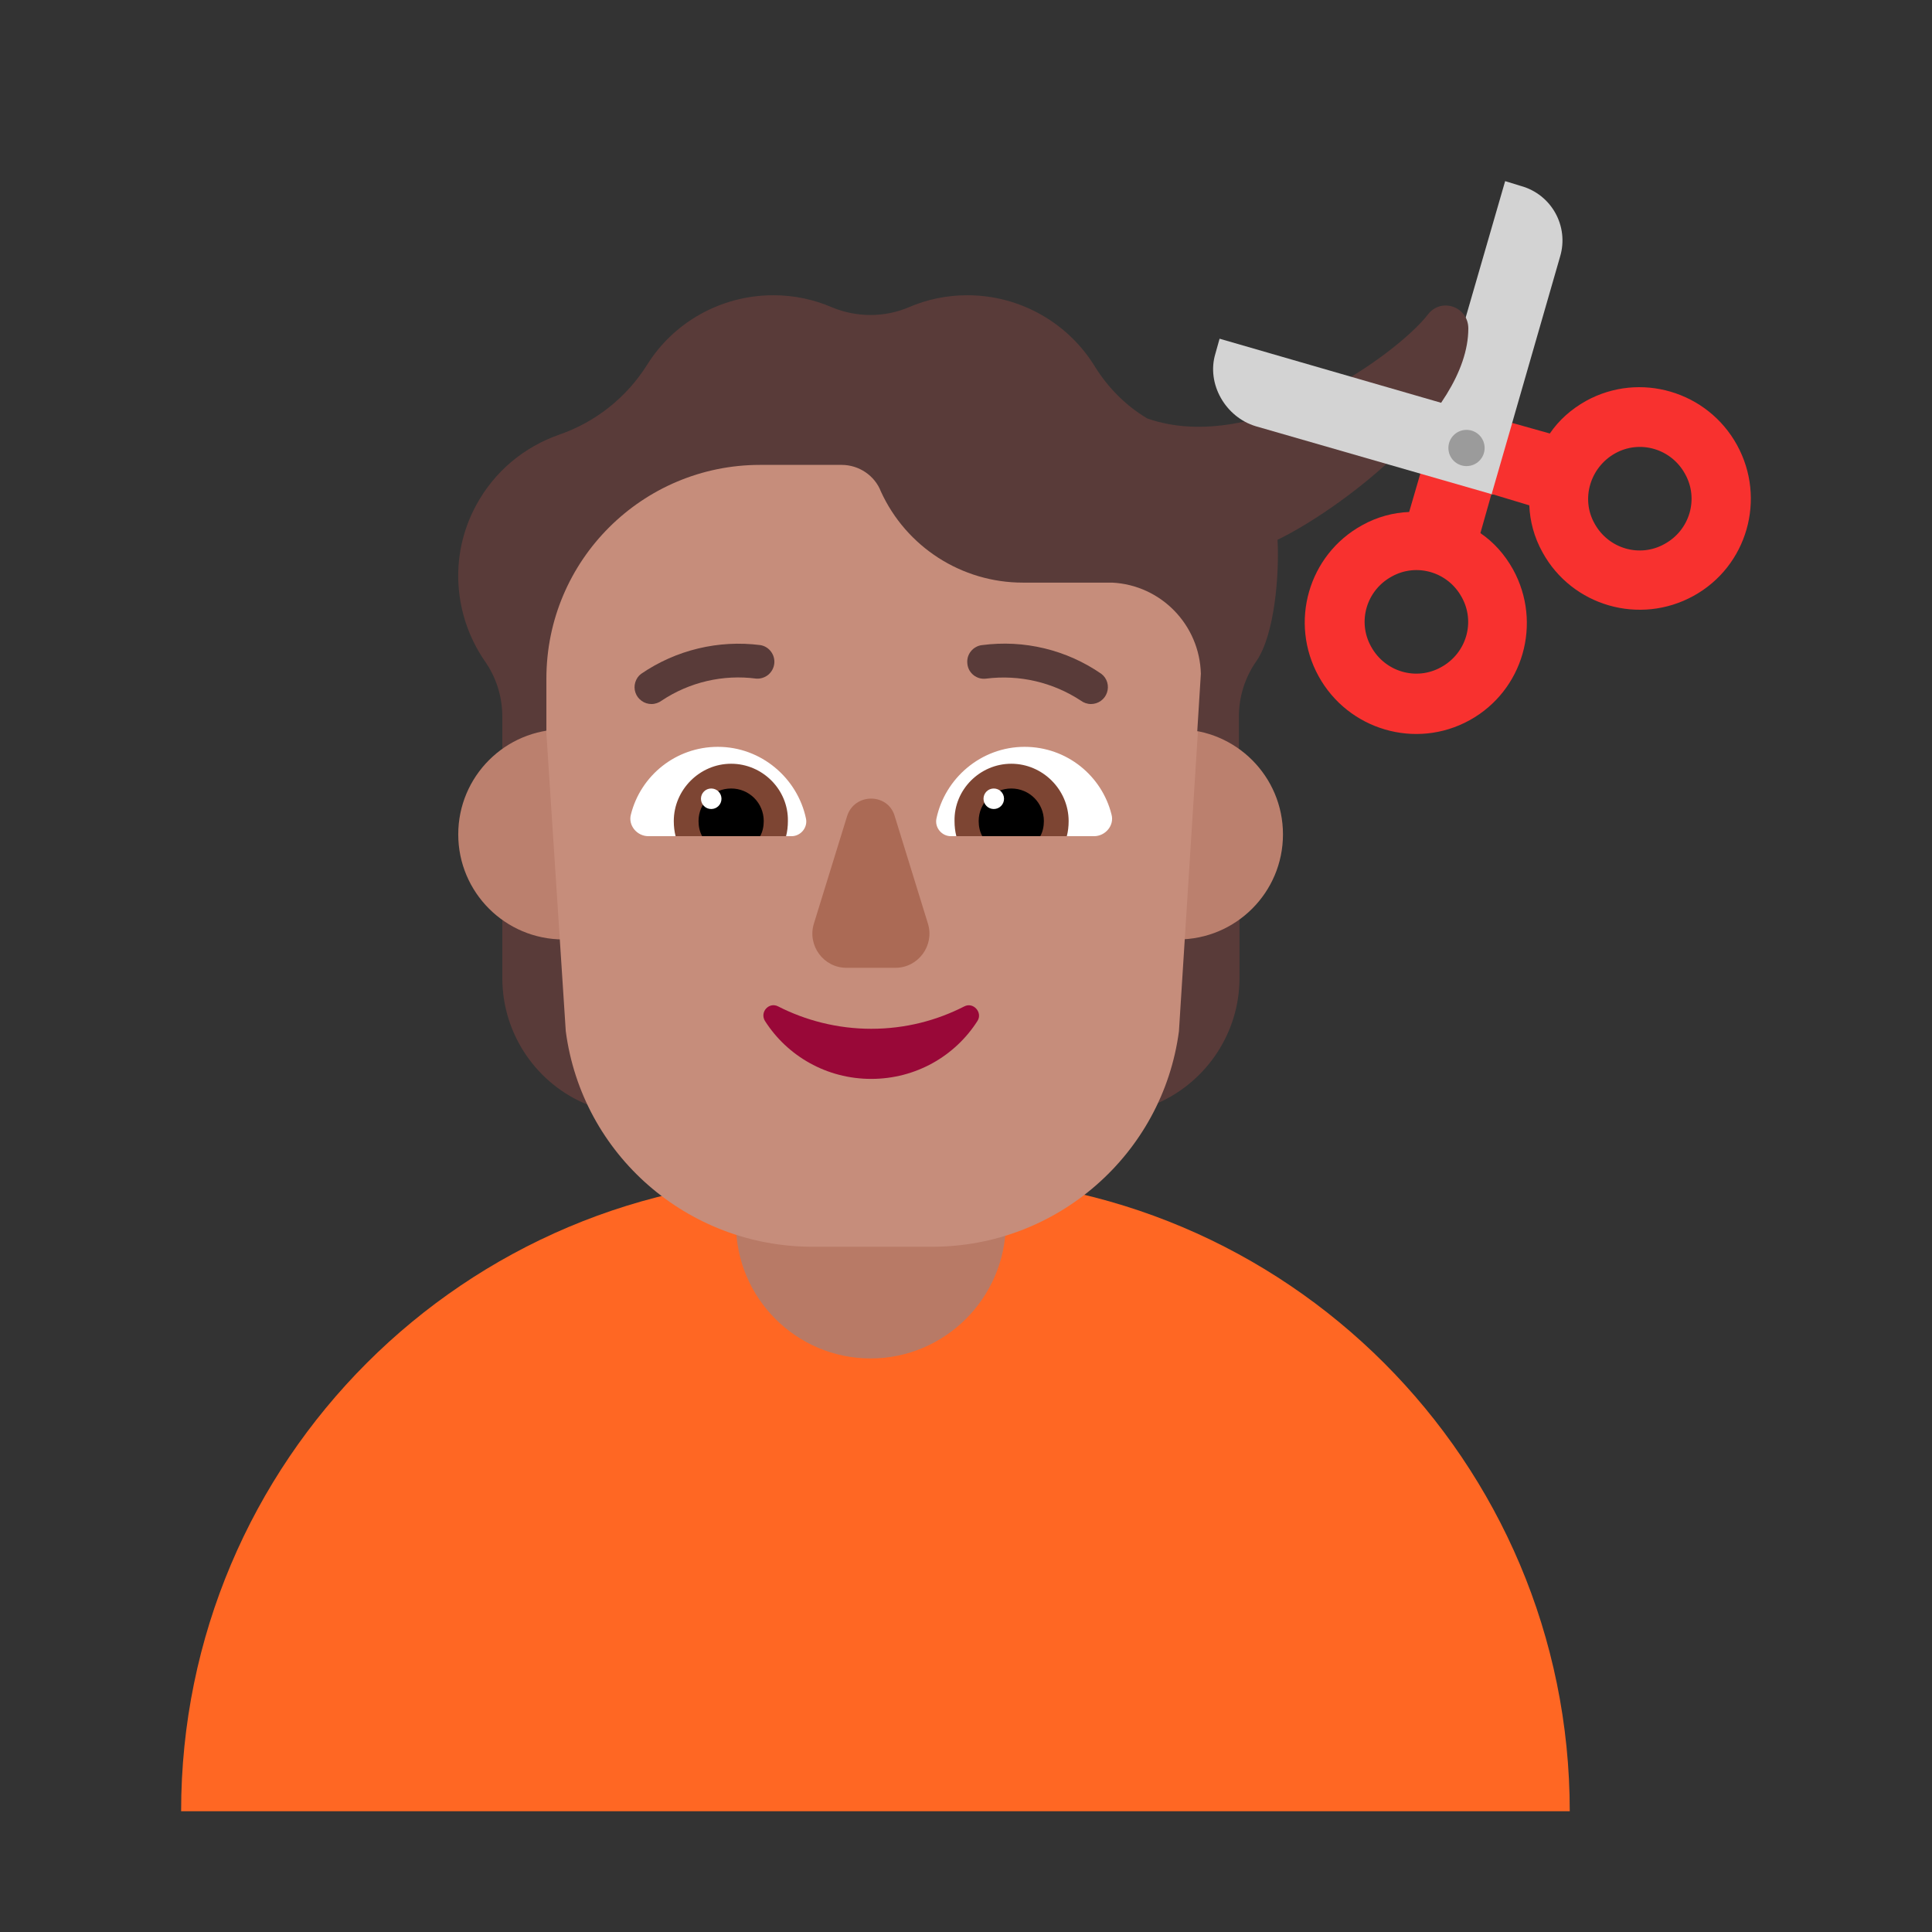 <svg width="32" height="32" viewBox="0 0 32 32" fill="none" xmlns="http://www.w3.org/2000/svg">
<rect x="0" y="0" width="32" height="32" fill="#333333" stroke="none"/>
<path d="M24.93 3L23.529 7.841L23.684 8.898L23.922 9.012L24.708 8.18L25.84 4.25C25.99 3.75 25.7 3.22 25.19 3.08L24.93 3Z" fill="#D3D3D3"/>
<path d="M23.65 5.21C23.87 4.92 24.32 5.08 24.32 5.44C24.32 6.88 22.12 8.48 21.16 8.94C21.19 9.48 21.12 10.5 20.81 10.95C20.62 11.22 20.52 11.54 20.52 11.87V12.42C20.43 12.354 18.5 13.839 18.5 13.839C18.5 13.839 19.322 16.103 20.53 15.22V16.2C20.53 17.1 19.99 17.91 19.18 18.27C19.526 17.517 12.81 16.695 9.74 18.3C8.89 17.96 8.32 17.13 8.32 16.2V15.23C8.922 15.654 9.74 13.839 9.74 13.839C9.74 13.839 9 12.5 8.32 12.4V11.87C8.32 11.54 8.22 11.22 8.03 10.95C7.52 10.21 7.43 9.22 7.88 8.38C8.19 7.8 8.69 7.4 9.26 7.2C9.87 6.99 10.38 6.58 10.72 6.04C11.15 5.35 11.93 4.89 12.81 4.89C13.15 4.89 13.48 4.96 13.78 5.09C14.19 5.26 14.65 5.26 15.05 5.09C15.35 4.96 15.68 4.89 16.02 4.89C16.92 4.89 17.71 5.37 18.14 6.08C18.36 6.43 18.65 6.72 19 6.93C20.79 7.56 23.13 5.88 23.65 5.21Z" fill="#593B39"/>
<path d="M3 30C3 24.201 7.701 19.5 13.5 19.5H15.5C21.299 19.5 26 24.201 26 30H3Z" fill="#FF6723"/>
<path d="M14.42 22.5C13.19 22.5 12.19 21.5 12.19 20.27V18.8H16.66V20.27C16.65 21.5 15.65 22.5 14.42 22.5Z" fill="#B87A66"/>
<path d="M11.07 13.82C11.07 14.781 10.291 15.56 9.33 15.56C8.369 15.56 7.59 14.781 7.59 13.82C7.59 12.859 8.369 12.08 9.33 12.08C10.291 12.08 11.07 12.859 11.07 13.82Z" fill="#BB806E"/>
<path d="M21.25 13.82C21.25 14.781 20.471 15.56 19.51 15.56C18.549 15.56 17.77 14.781 17.77 13.82C17.77 12.859 18.549 12.08 19.51 12.08C20.471 12.08 21.25 12.859 21.25 13.82Z" fill="#BB806E"/>
<path d="M9.047 12.101L9.05 12.1V11.24C9.05 9.28 10.64 7.7 12.59 7.7H13.94C14.23 7.7 14.49 7.88 14.59 8.14C15.01 9.06 15.93 9.65 16.94 9.65H18.42C19.23 9.69 19.87 10.35 19.89 11.16L19.83 12.12C19.834 12.12 19.837 12.121 19.841 12.123L19.527 17.08C19.257 19.12 17.504 20.65 15.441 20.65H13.457C11.394 20.65 9.641 19.13 9.371 17.08L9.047 12.101Z" fill="#C68D7B"/>
<path d="M14.03 13.52L13.48 15.3C13.37 15.66 13.64 16.03 14.02 16.03H14.83C15.21 16.03 15.48 15.66 15.37 15.3L14.82 13.52C14.71 13.13 14.15 13.13 14.03 13.52Z" fill="#AB6A55"/>
<path d="M14.43 17.04C13.87 17.04 13.34 16.9 12.89 16.67C12.74 16.59 12.58 16.76 12.67 16.91C13.04 17.49 13.69 17.87 14.43 17.87C15.17 17.87 15.82 17.49 16.19 16.91C16.28 16.77 16.12 16.59 15.97 16.67C15.52 16.9 15 17.04 14.43 17.04Z" fill="#990838"/>
<path d="M17.901 11.604C17.949 11.64 18.009 11.661 18.07 11.661C18.128 11.661 18.185 11.643 18.233 11.609C18.28 11.575 18.316 11.528 18.335 11.472C18.354 11.417 18.355 11.357 18.339 11.302C18.322 11.245 18.288 11.196 18.242 11.161C17.665 10.762 16.961 10.593 16.266 10.685C16.229 10.689 16.194 10.7 16.162 10.719C16.13 10.736 16.102 10.761 16.079 10.79C16.057 10.818 16.04 10.851 16.03 10.887C16.021 10.922 16.018 10.959 16.023 10.996C16.026 11.032 16.038 11.068 16.055 11.1C16.073 11.132 16.098 11.161 16.127 11.184C16.155 11.206 16.189 11.223 16.224 11.233C16.26 11.242 16.297 11.245 16.334 11.24C16.883 11.171 17.438 11.3 17.901 11.604Z" fill="#593B39"/>
<path d="M10.628 11.609C10.675 11.643 10.732 11.661 10.791 11.661C10.852 11.661 10.911 11.64 10.96 11.604C11.421 11.297 11.977 11.168 12.526 11.24C12.597 11.245 12.668 11.222 12.724 11.177C12.779 11.131 12.815 11.066 12.824 10.995C12.833 10.924 12.814 10.852 12.771 10.794C12.729 10.736 12.665 10.697 12.595 10.685C11.9 10.596 11.197 10.765 10.619 11.161C10.572 11.196 10.539 11.245 10.522 11.302C10.505 11.357 10.506 11.417 10.525 11.472C10.544 11.528 10.58 11.575 10.628 11.609Z" fill="#593B39"/>
<path d="M10.45 13.49C10.61 12.85 11.19 12.37 11.89 12.37C12.61 12.37 13.21 12.89 13.35 13.56C13.38 13.71 13.26 13.85 13.11 13.85H10.74C10.55 13.85 10.4 13.67 10.45 13.49Z" fill="white"/>
<path d="M18.41 13.49C18.25 12.85 17.67 12.37 16.97 12.37C16.25 12.37 15.65 12.89 15.51 13.56C15.48 13.71 15.6 13.85 15.75 13.85H18.12C18.31 13.85 18.46 13.67 18.41 13.49Z" fill="white"/>
<path d="M11.16 13.6C11.16 13.08 11.59 12.65 12.11 12.65C12.63 12.65 13.06 13.08 13.05 13.6C13.05 13.69 13.04 13.77 13.02 13.85H11.19C11.17 13.77 11.16 13.69 11.16 13.6Z" fill="#7D4533"/>
<path d="M17.7 13.6C17.7 13.08 17.27 12.65 16.75 12.65C16.23 12.65 15.8 13.08 15.81 13.6C15.81 13.69 15.82 13.77 15.84 13.85H17.67C17.69 13.77 17.7 13.69 17.7 13.6Z" fill="#7D4533"/>
<path d="M12.11 13.06C12.41 13.06 12.65 13.3 12.65 13.6C12.65 13.69 12.63 13.78 12.59 13.85H11.63C11.59 13.78 11.57 13.69 11.57 13.6C11.57 13.3 11.81 13.06 12.11 13.06Z" fill="black"/>
<path d="M16.75 13.06C16.45 13.06 16.21 13.3 16.21 13.6C16.21 13.69 16.23 13.78 16.27 13.85H17.23C17.27 13.78 17.29 13.69 17.29 13.6C17.29 13.3 17.05 13.06 16.75 13.06Z" fill="black"/>
<path d="M11.95 13.23C11.95 13.324 11.874 13.4 11.78 13.4C11.686 13.4 11.61 13.324 11.61 13.23C11.61 13.136 11.686 13.06 11.78 13.06C11.874 13.06 11.95 13.136 11.95 13.23Z" fill="white"/>
<path d="M16.63 13.23C16.63 13.324 16.554 13.4 16.46 13.4C16.366 13.4 16.29 13.324 16.29 13.23C16.29 13.136 16.366 13.06 16.46 13.06C16.554 13.06 16.63 13.136 16.63 13.23Z" fill="white"/>
<path d="M20.2 5.61L25.04 7.01L25.879 7.699L25.793 8.152L24.705 8.185L20.8 7.06C20.3 6.91 19.98 6.36 20.13 5.86L20.2 5.61Z" fill="#D3D3D3"/>
<path d="M24.29 7.72C24.456 7.72 24.59 7.586 24.59 7.42C24.59 7.254 24.456 7.12 24.29 7.12C24.124 7.12 23.99 7.254 23.99 7.42C23.99 7.586 24.124 7.72 24.29 7.72Z" fill="#9B9B9B"/>
<path d="M25.047 7.005L24.707 8.182L25.33 8.37C25.34 8.63 25.41 8.9 25.55 9.15C26.04 10.04 27.16 10.36 28.05 9.87C28.94 9.38 29.26 8.26 28.77 7.37C28.28 6.48 27.16 6.15 26.27 6.64C26.02 6.78 25.82 6.96 25.67 7.18L25.047 7.005ZM26.75 7.51C27.16 7.28 27.68 7.43 27.91 7.85C28.14 8.26 27.99 8.78 27.57 9.01C27.16 9.24 26.64 9.09 26.41 8.67C26.18 8.26 26.34 7.74 26.75 7.51Z" fill="#F8312F"/>
<path d="M23.34 8.48L23.525 7.845L24.703 8.184L24.52 8.83C24.74 8.98 24.92 9.18 25.06 9.43C25.55 10.32 25.23 11.44 24.34 11.93C23.45 12.42 22.33 12.09 21.84 11.2C21.35 10.31 21.67 9.19 22.56 8.7C22.81 8.56 23.08 8.49 23.34 8.48ZM24.21 9.89C23.98 9.47 23.46 9.32 23.05 9.55C22.63 9.78 22.48 10.3 22.71 10.71C22.94 11.13 23.46 11.28 23.87 11.05C24.29 10.82 24.44 10.3 24.21 9.89Z" fill="#F8312F"/>
</svg>
